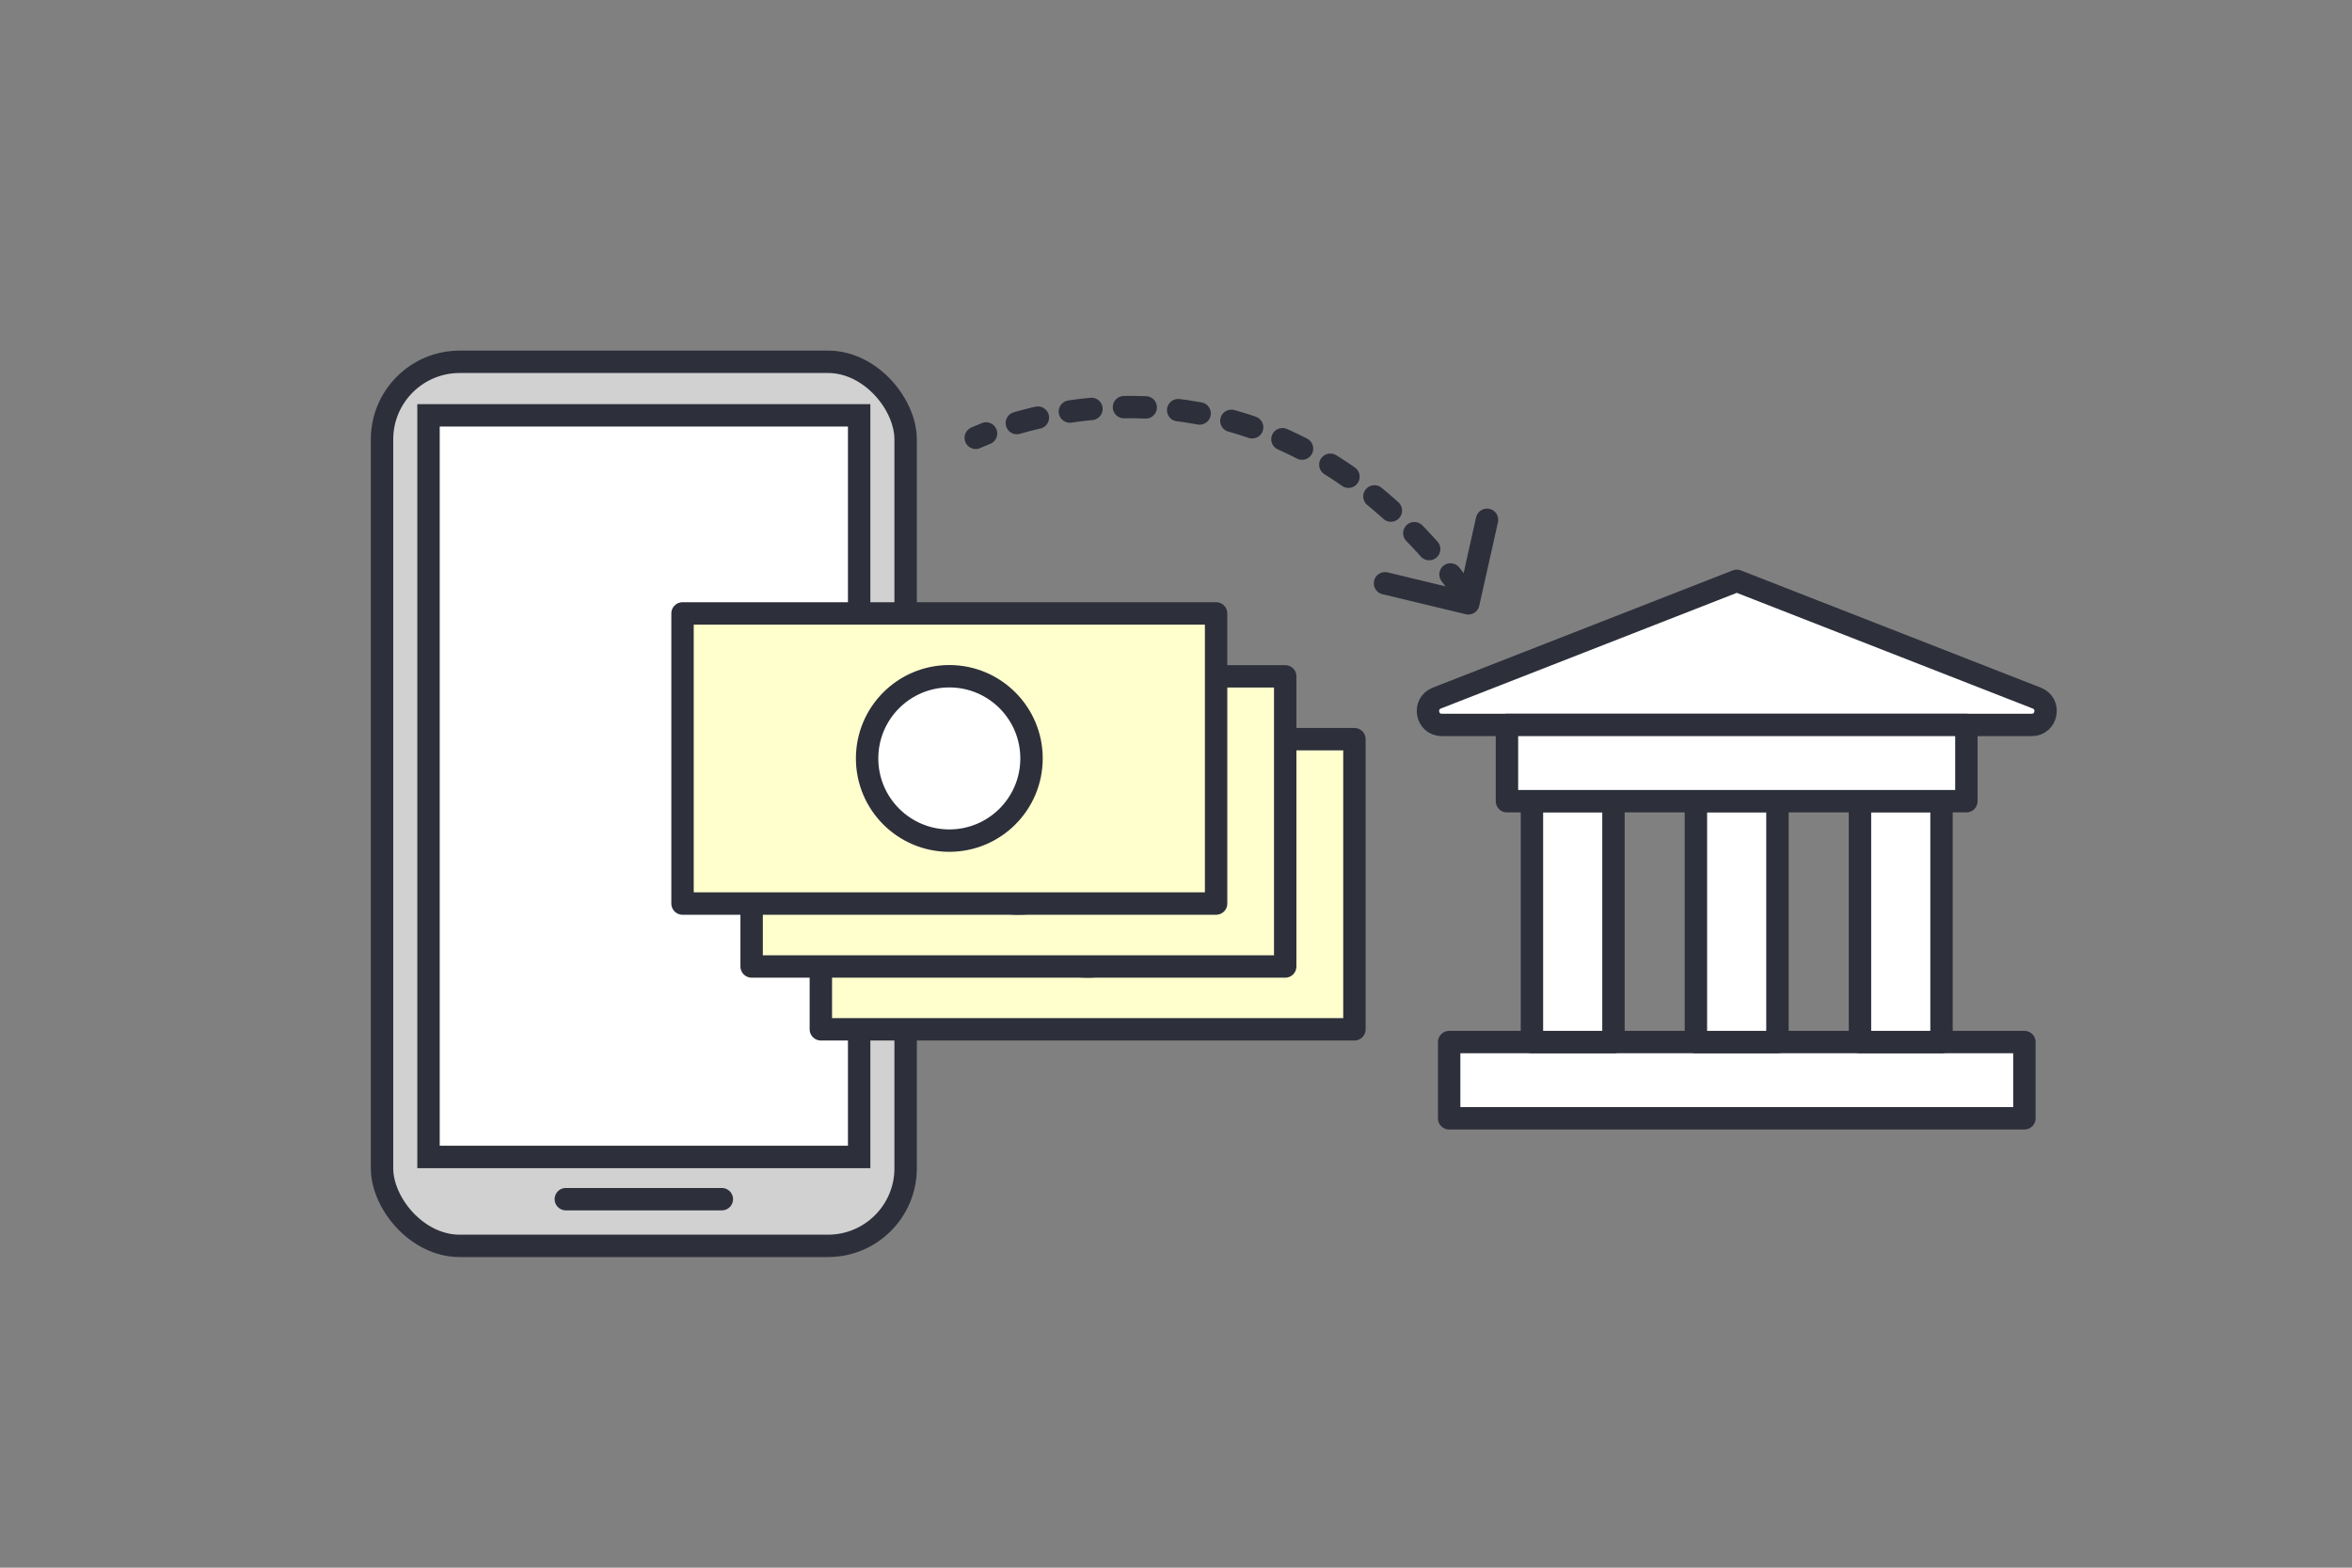 <?xml version="1.0" encoding="UTF-8"?>
<svg id="_レイヤー_2" data-name="レイヤー 2" xmlns="http://www.w3.org/2000/svg" xmlns:xlink="http://www.w3.org/1999/xlink" viewBox="0 0 210 140">
  <rect x="0" y="0" width="210" height="140" fill="#808080" stroke="none"/>
  <defs>
    <style>
      .cls-1, .cls-2, .cls-3, .cls-4, .cls-5, .cls-6 {
        stroke: #2d303b;
        stroke-linecap: round;
        stroke-width: 2px;
      }

      .cls-1, .cls-2, .cls-4, .cls-6 {
        stroke-linejoin: round;
      }

      .cls-1, .cls-3 {
        fill: #fff;
      }

      .cls-7 {
        clip-path: url(#clippath);
      }

      .cls-8 {
        stroke-width: 0px;
      }

      .cls-8, .cls-4, .cls-6 {
        fill: none;
      }

      .cls-2 {
        fill: #ffffcd;
      }

      .cls-3, .cls-5 {
        stroke-miterlimit: 10;
      }

      .cls-4 {
        stroke-dasharray: 0 0 1.94 2.91;
      }

      .cls-5 {
        fill: #d1d1d1;
      }
    </style>
    <clipPath id="clippath">
      <rect id="_長方形_1629" data-name="長方形 1629" class="cls-8" width="210" height="140"/>
    </clipPath>
  </defs>
  <g id="_レイヤー_1-2" data-name="レイヤー 1">
    <g class="cls-7">
      <g>
        <g>
          <rect class="cls-5" x="34.11" y="32.31" width="46.75" height="78.95" rx="6.93" ry="6.93"/>
          <rect class="cls-3" x="38.26" y="37.09" width="38.45" height="66.23"/>
          <line class="cls-3" x1="50.52" y1="107.09" x2="64.45" y2="107.09"/>
        </g>
        <g>
          <path class="cls-1" d="M181.39,64.74h-52.65c-1.38,0-1.73-1.9-.45-2.4l26.78-10.47,26.78,10.47c1.28.5.92,2.4-.45,2.4Z"/>
          <rect class="cls-1" x="134.55" y="64.74" width="41.02" height="6.81"/>
          <rect class="cls-1" x="129.39" y="93.06" width="51.36" height="6.81"/>
          <rect class="cls-1" x="136.78" y="71.56" width="7.28" height="21.5"/>
          <rect class="cls-1" x="151.42" y="71.56" width="7.28" height="21.5"/>
          <rect class="cls-1" x="166.07" y="71.56" width="7.28" height="21.5"/>
        </g>
        <g>
          <g>
            <rect class="cls-2" x="73.29" y="66.01" width="47.64" height="25.91"/>
            <circle class="cls-1" cx="97.11" cy="78.97" r="7.34"/>
          </g>
          <g>
            <rect class="cls-2" x="67.11" y="60.4" width="47.64" height="25.91"/>
            <circle class="cls-1" cx="90.93" cy="73.35" r="7.34"/>
          </g>
          <g>
            <rect class="cls-2" x="60.94" y="54.78" width="47.64" height="25.91"/>
            <circle class="cls-1" cx="84.76" cy="67.73" r="7.34"/>
          </g>
        </g>
      </g>
      <g>
        <path class="cls-6" d="M87.12,39.1s.32-.15.92-.39"/>
        <path class="cls-4" d="M90.79,37.78c7.21-2.08,23.74-4.33,37.8,12.39"/>
        <path class="cls-6" d="M129.51,51.3c.21.26.41.52.61.79"/>
      </g>
      <polyline class="cls-6" points="123.66 52.09 131.1 53.88 132.77 46.42"/>
    </g>
  </g>
</svg>